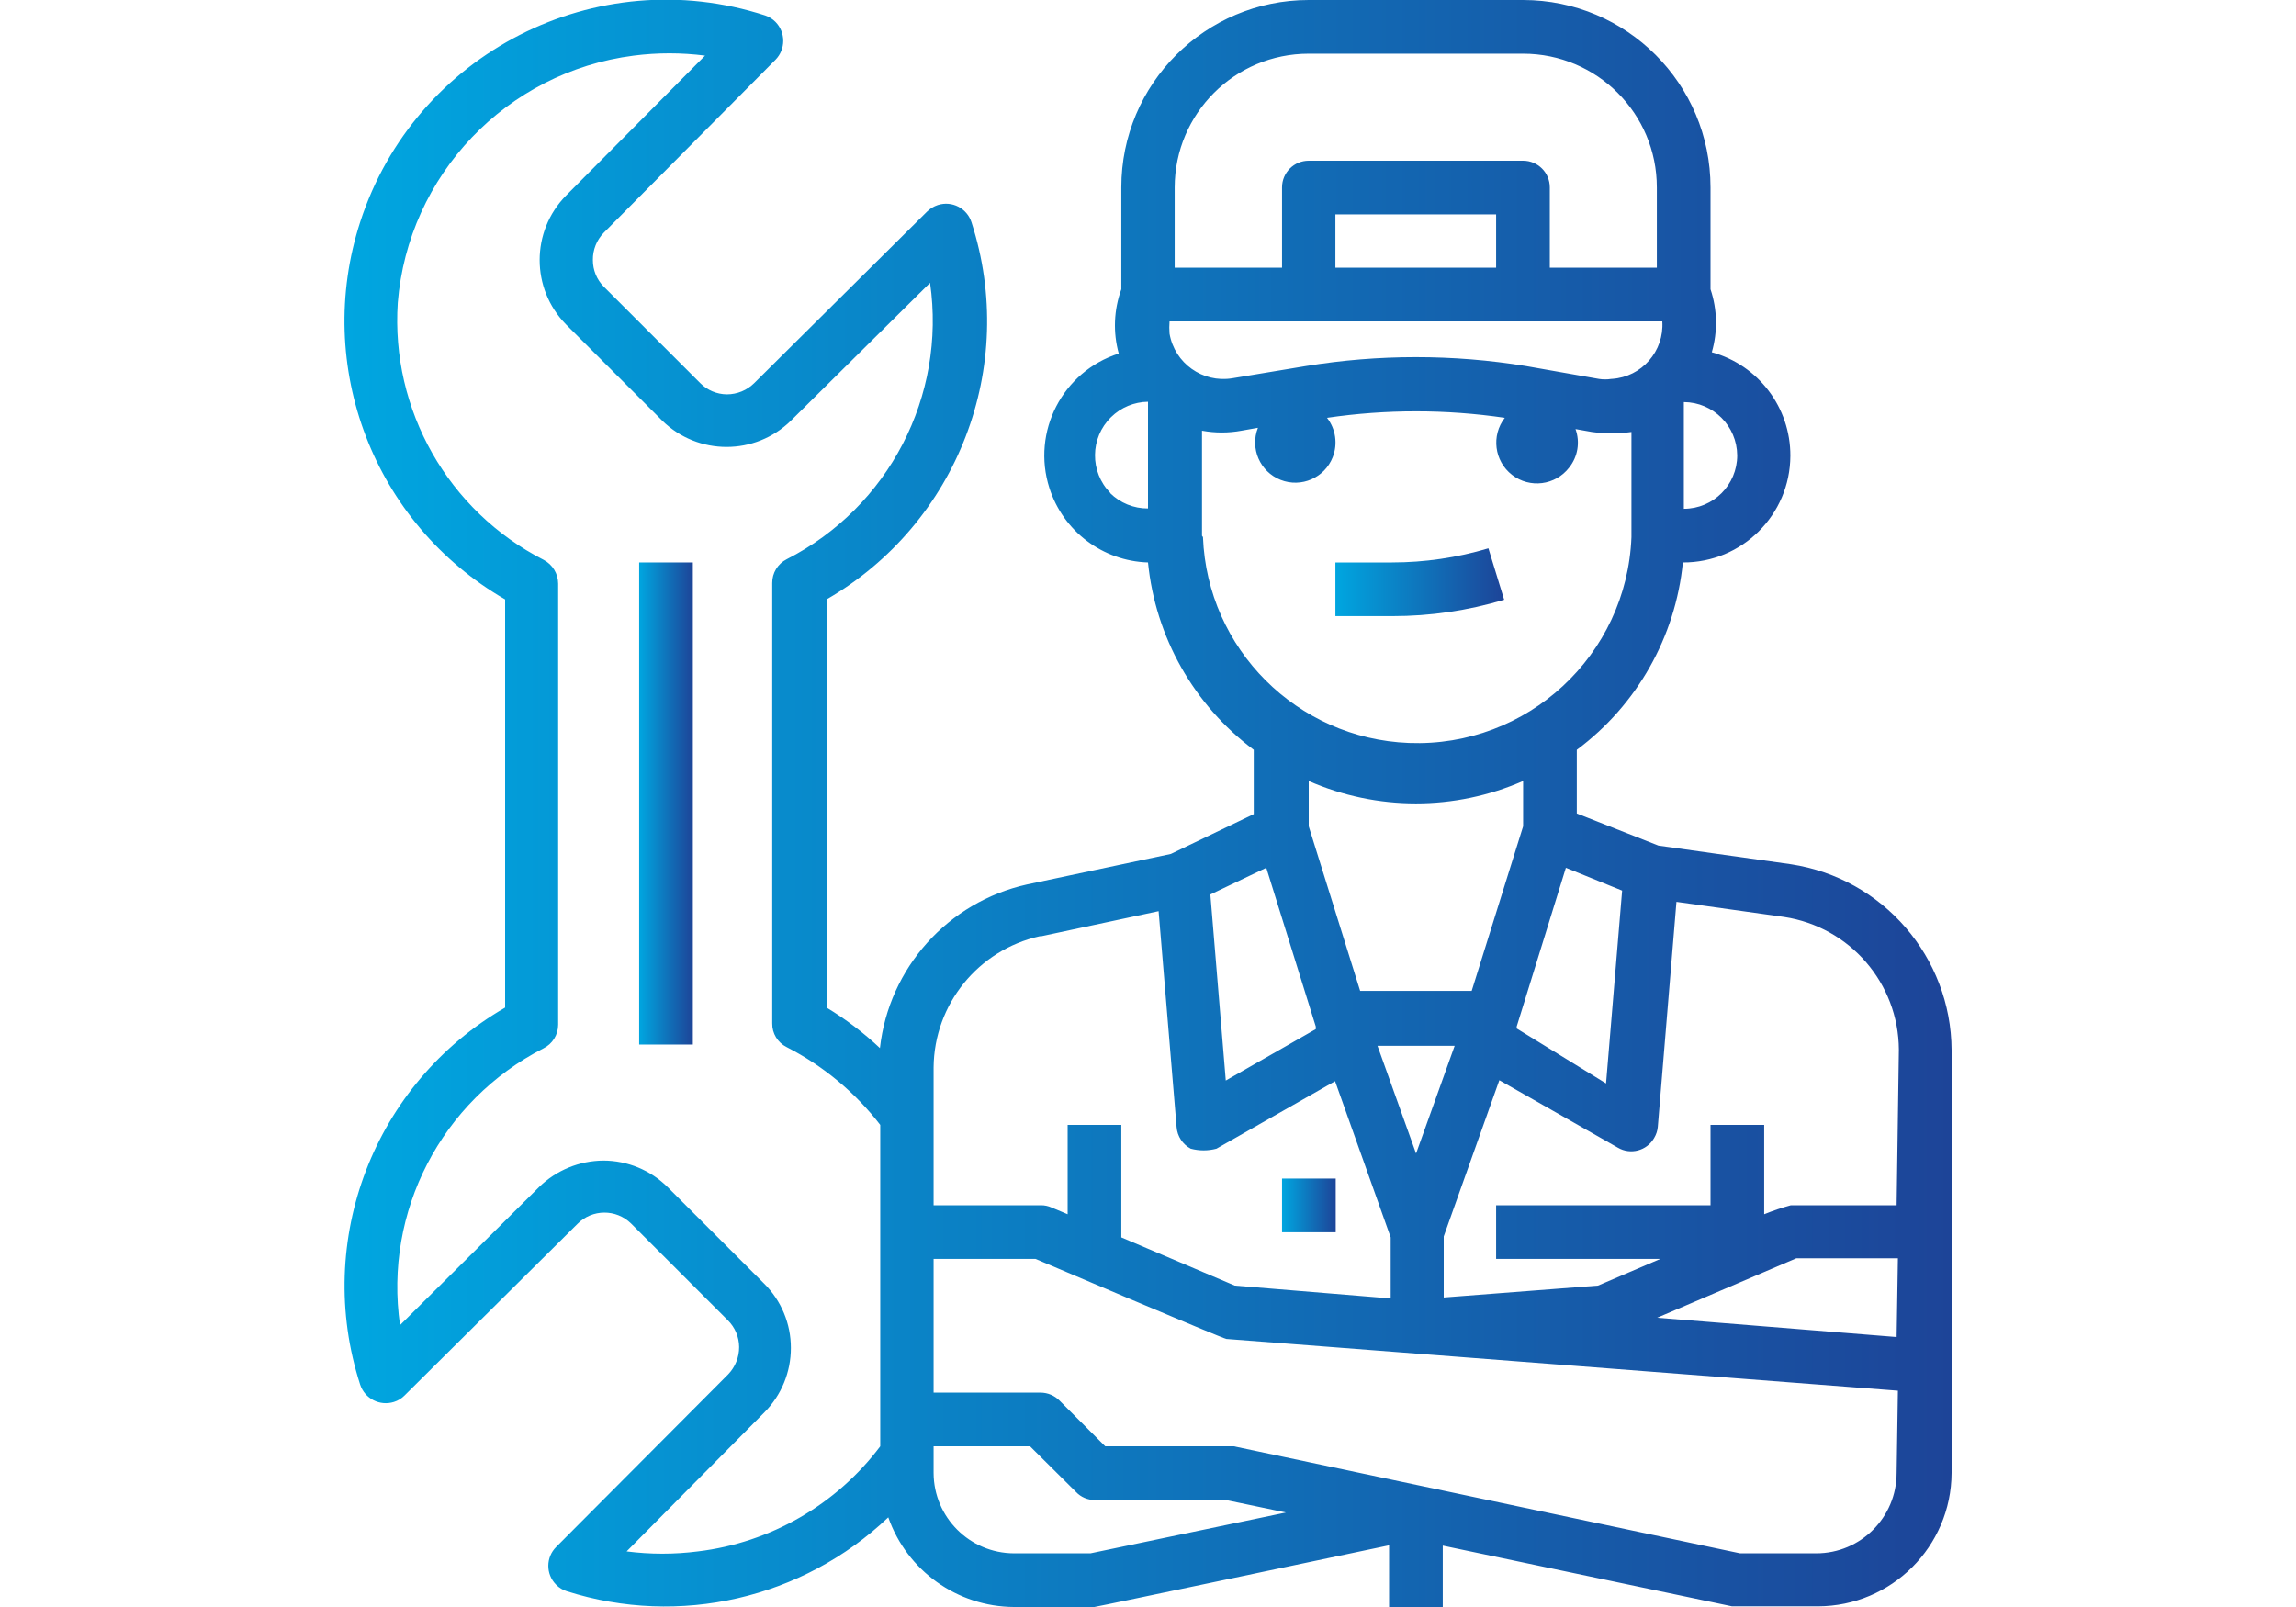 <?xml version="1.0" encoding="utf-8"?>
<!-- Generator: Adobe Illustrator 16.0.0, SVG Export Plug-In . SVG Version: 6.00 Build 0)  -->
<!DOCTYPE svg PUBLIC "-//W3C//DTD SVG 1.1//EN" "http://www.w3.org/Graphics/SVG/1.1/DTD/svg11.dtd">
<svg version="1.1" id="Camada_1" xmlns="http://www.w3.org/2000/svg" xmlns:xlink="http://www.w3.org/1999/xlink" x="0px" y="0px"
	 width="1000px" height="700px" viewBox="0 0 1000 700" enable-background="new 0 0 1000 700" xml:space="preserve">
<title>Instaladores Especializados</title>
<g id="Outline">
	<linearGradient id="SVGID_1_" gradientUnits="userSpaceOnUse" x1="150.032" y1="349.923" x2="850" y2="349.923">
		<stop  offset="0" style="stop-color:#00A6E0"/>
		<stop  offset="1" style="stop-color:#1D4498"/>
	</linearGradient>
	<path fill="url(#SVGID_1_)" d="M780,376.46l-57.68-8.12l-35.561-14v-27.72c26.197-19.496,42.969-49.125,46.2-81.62l0,0
		c25.747,0.11,46.709-20.673,46.818-46.42c0.09-21.045-13.931-39.542-34.219-45.14c2.606-8.991,2.411-18.563-0.56-27.44V81.62
		C745,36.542,708.457,0,663.38,0l0,0H570c-45.077,0-81.62,36.542-81.62,81.62V126c-3.272,8.99-3.664,18.777-1.12,28
		c-24.522,7.846-38.043,34.085-30.197,58.608C463.076,231.406,480.274,244.38,500,245l0,0c3.231,32.461,19.942,62.074,46.06,81.62
		v28l-36.119,17.36l-62.721,13.3c-34.348,7.666-60.045,36.287-63.979,71.26c-7.103-6.684-14.893-12.597-23.24-17.64V261.1
		c57.11-33.026,83.415-101.441,63.14-164.22c-1.924-6.122-8.446-9.526-14.569-7.602c-0.043,0.014-0.087,0.028-0.131,0.042
		c-1.732,0.572-3.312,1.529-4.62,2.8l-75.32,74.76c-3.167,3.135-7.443,4.896-11.9,4.9c-4.369-0.032-8.547-1.794-11.62-4.9l-42-42
		c-3.067-3.087-4.78-7.268-4.76-11.62c-0.064-4.442,1.65-8.727,4.76-11.9l74.76-75.32c4.519-4.58,4.519-11.94,0-16.52
		c-1.259-1.265-2.792-2.223-4.48-2.8c-73.544-23.865-152.511,16.408-176.376,89.953C136.494,159.508,162.803,228.046,220,261.1
		v177.8c-57.11,33.025-83.415,101.44-63.14,164.22c2.004,6.119,8.557,9.489,14.7,7.56c1.748-0.537,3.335-1.499,4.62-2.8l75.32-74.76
		c6.408-6.495,16.867-6.565,23.362-0.158c0.053,0.053,0.105,0.105,0.158,0.158l42,42c3.105,3.073,4.868,7.251,4.9,11.62
		c0.018,4.434-1.688,8.701-4.76,11.899l-74.9,75.181c-4.562,4.514-4.601,11.871-0.087,16.433c0.029,0.029,0.058,0.059,0.087,0.087
		c1.285,1.301,2.873,2.263,4.62,2.8c49.047,15.6,102.697,3.261,140-32.199c8.163,23.276,30.074,38.911,54.74,39.06h35
		c0.84,0,128.38-26.88,128.38-26.88V700h23.38v-26.74l126,26.46h2.38h35c32.079-0.076,58.087-26.021,58.24-58.1V457.38
		C849.767,416.853,820.071,382.524,780,376.46z M616.76,502.46l-16.8-46.9h33.6L616.76,502.46z M570,340.2
		c29.765,13.022,63.615,13.022,93.38,0v19.74l-22.4,71.68H592.4L570,359.94V340.2z M660.58,447.16L682,378l24.5,9.94l-7,84
		L660.58,448v-1.12V447.16z M664.64,159.46c-31.757-5.179-64.143-5.179-95.899,0l-32.061,5.32
		c-12.899,2.111-25.088-6.577-27.3-19.46c-0.14-1.771-0.14-3.549,0-5.32H724c0.867,12.961-8.936,24.171-21.896,25.039
		c-0.121,0.008-0.242,0.015-0.363,0.021c-1.763,0.275-3.558,0.275-5.32,0L664.64,159.46z M651.62,116.62h-70V93.38h70V116.62z
		 M756.62,198.38c0,12.835-10.405,23.24-23.24,23.24v-46.48l0,0C746.184,175.216,756.544,185.577,756.62,198.38z M511.62,81.62
		c0.077-32.188,26.192-58.24,58.38-58.24h93.38c32.165,0,58.24,26.075,58.24,58.24l0,0v35H675v-35c0-6.417-5.202-11.62-11.62-11.62
		l0,0H570c-6.418,0-11.62,5.203-11.62,11.62v35h-46.76V81.62z M483.62,214.76c-9.048-9.212-8.914-24.015,0.299-33.063
		c4.298-4.221,10.059-6.62,16.081-6.697l0,0v46.48c-6.182,0.046-12.126-2.372-16.521-6.72H483.62z M523.521,233.38V187.6
		c5.691,1.05,11.527,1.05,17.22,0l7.14-1.26c-3.537,8.995,0.888,19.153,9.883,22.69c8.994,3.537,19.153-0.888,22.689-9.883
		c2.262-5.751,1.322-12.269-2.473-17.147c25.669-3.775,51.752-3.775,77.421,0c-5.993,7.732-4.582,18.858,3.149,24.85
		c7.732,5.992,18.857,4.582,24.851-3.15c3.805-4.726,4.866-11.096,2.8-16.8l7.14,1.26c5.713,0.793,11.508,0.793,17.22,0v45.78
		c-1.996,51.534-45.391,91.692-96.925,89.695c-48.733-1.888-87.807-40.961-89.694-89.695L523.521,233.38z M551.521,378l21.56,69.16
		l0,0v1.12l-39.2,22.399l-6.72-81.06L551.521,378z M453.521,407.82l51.1-10.92l7.84,94.08c0.308,3.977,2.633,7.518,6.16,9.38
		c3.669,0.979,7.531,0.979,11.2,0l51.659-29.4L605.7,539v26.6l-67.9-5.6l-49.42-21v-49H465v38.92l-7-2.939
		c-1.45-0.66-3.027-0.995-4.62-0.98h-46.76v-60.06c0.25-27.465,19.395-51.134,46.2-57.12H453.521z M304,675.78
		c-10.317,1.33-20.763,1.33-31.08,0l60.06-60.62c7.368-7.455,11.494-17.519,11.48-28c0.023-10.511-4.162-20.594-11.62-28l-42-42
		c-7.432-7.419-17.498-11.597-28-11.62c-10.467,0.061-20.503,4.176-28,11.479l-60.62,60.2c-7.083-49.395,18.007-97.83,62.44-120.54
		c3.956-1.933,6.457-5.957,6.44-10.359V254.24c-0.021-4.354-2.444-8.339-6.3-10.36c-41.641-21.302-66.625-65.327-63.56-112
		C177.75,76.22,220.61,31.315,276,24.22c10.317-1.33,20.763-1.33,31.08,0l-60.62,61.04c-15.225,15.563-15.225,40.438,0,56l42,42
		c15.563,15.225,40.438,15.225,56,0l60.62-60.06c7.063,49.354-18.03,97.74-62.44,120.4c-3.901,1.972-6.344,5.989-6.3,10.36v191.8
		c-0.077,4.381,2.375,8.414,6.3,10.36c15.912,8.151,29.824,19.721,40.74,33.88v140C364.264,655.439,335.593,671.975,304,675.78z
		 M474.94,676.62h-33.32c-19.298-0.077-34.923-15.702-35-35V630h42l20.02,19.88c2.103,2.245,5.045,3.513,8.12,3.5h57.12l26.18,5.46
		L474.94,676.62z M826.06,641.62c0,19.33-15.67,35-35,35h-33.18L537.38,630h-56l-19.88-19.88c-2.174-2.226-5.149-3.486-8.26-3.5
		h-46.62v-58.24H451c0,0,81.9,34.86,83.16,34.86l292.46,22.54L826.06,641.62z M826.06,582.4l-104.3-8.4l60.62-25.9h44.24
		L826.06,582.4z M826.06,525H780c-3.949,1.07-7.829,2.379-11.62,3.92V490H745v35h-93.38v23.38h71.54L696,560l-67.2,5.18v-26.6
		l24.221-68.04l51.659,29.399c5.477,3.195,12.506,1.346,15.701-4.13c0.04-0.069,0.08-0.14,0.119-0.21
		c0.865-1.45,1.393-3.077,1.54-4.76l8.12-98l46.899,6.58c28.622,4.342,49.825,28.871,49.98,57.82L826.06,525z"/>
	<linearGradient id="SVGID_2_" gradientUnits="userSpaceOnUse" x1="558.38" y1="525.07" x2="581.76" y2="525.07">
		<stop  offset="0" style="stop-color:#00A6E0"/>
		<stop  offset="1" style="stop-color:#1D4498"/>
	</linearGradient>
	<rect x="558.38" y="513.38" fill="url(#SVGID_2_)" width="23.38" height="23.38"/>
	<linearGradient id="SVGID_3_" gradientUnits="userSpaceOnUse" x1="581.62" y1="253.61" x2="655.12" y2="253.61">
		<stop  offset="0" style="stop-color:#00A6E0"/>
		<stop  offset="1" style="stop-color:#1D4498"/>
	</linearGradient>
	<path fill="url(#SVGID_3_)" d="M655.12,261.24l-6.86-22.4c-13.626,4.083-27.774,6.158-42,6.16h-24.64v23.38h24.78
		C622.901,268.394,639.316,265.988,655.12,261.24z"/>
	<linearGradient id="SVGID_4_" gradientUnits="userSpaceOnUse" x1="278.38" y1="350" x2="301.76" y2="350">
		<stop  offset="0" style="stop-color:#00A6E0"/>
		<stop  offset="1" style="stop-color:#1D4498"/>
	</linearGradient>
	<rect x="278.38" y="245" fill="url(#SVGID_4_)" width="23.38" height="210"/>
</g>
</svg>
